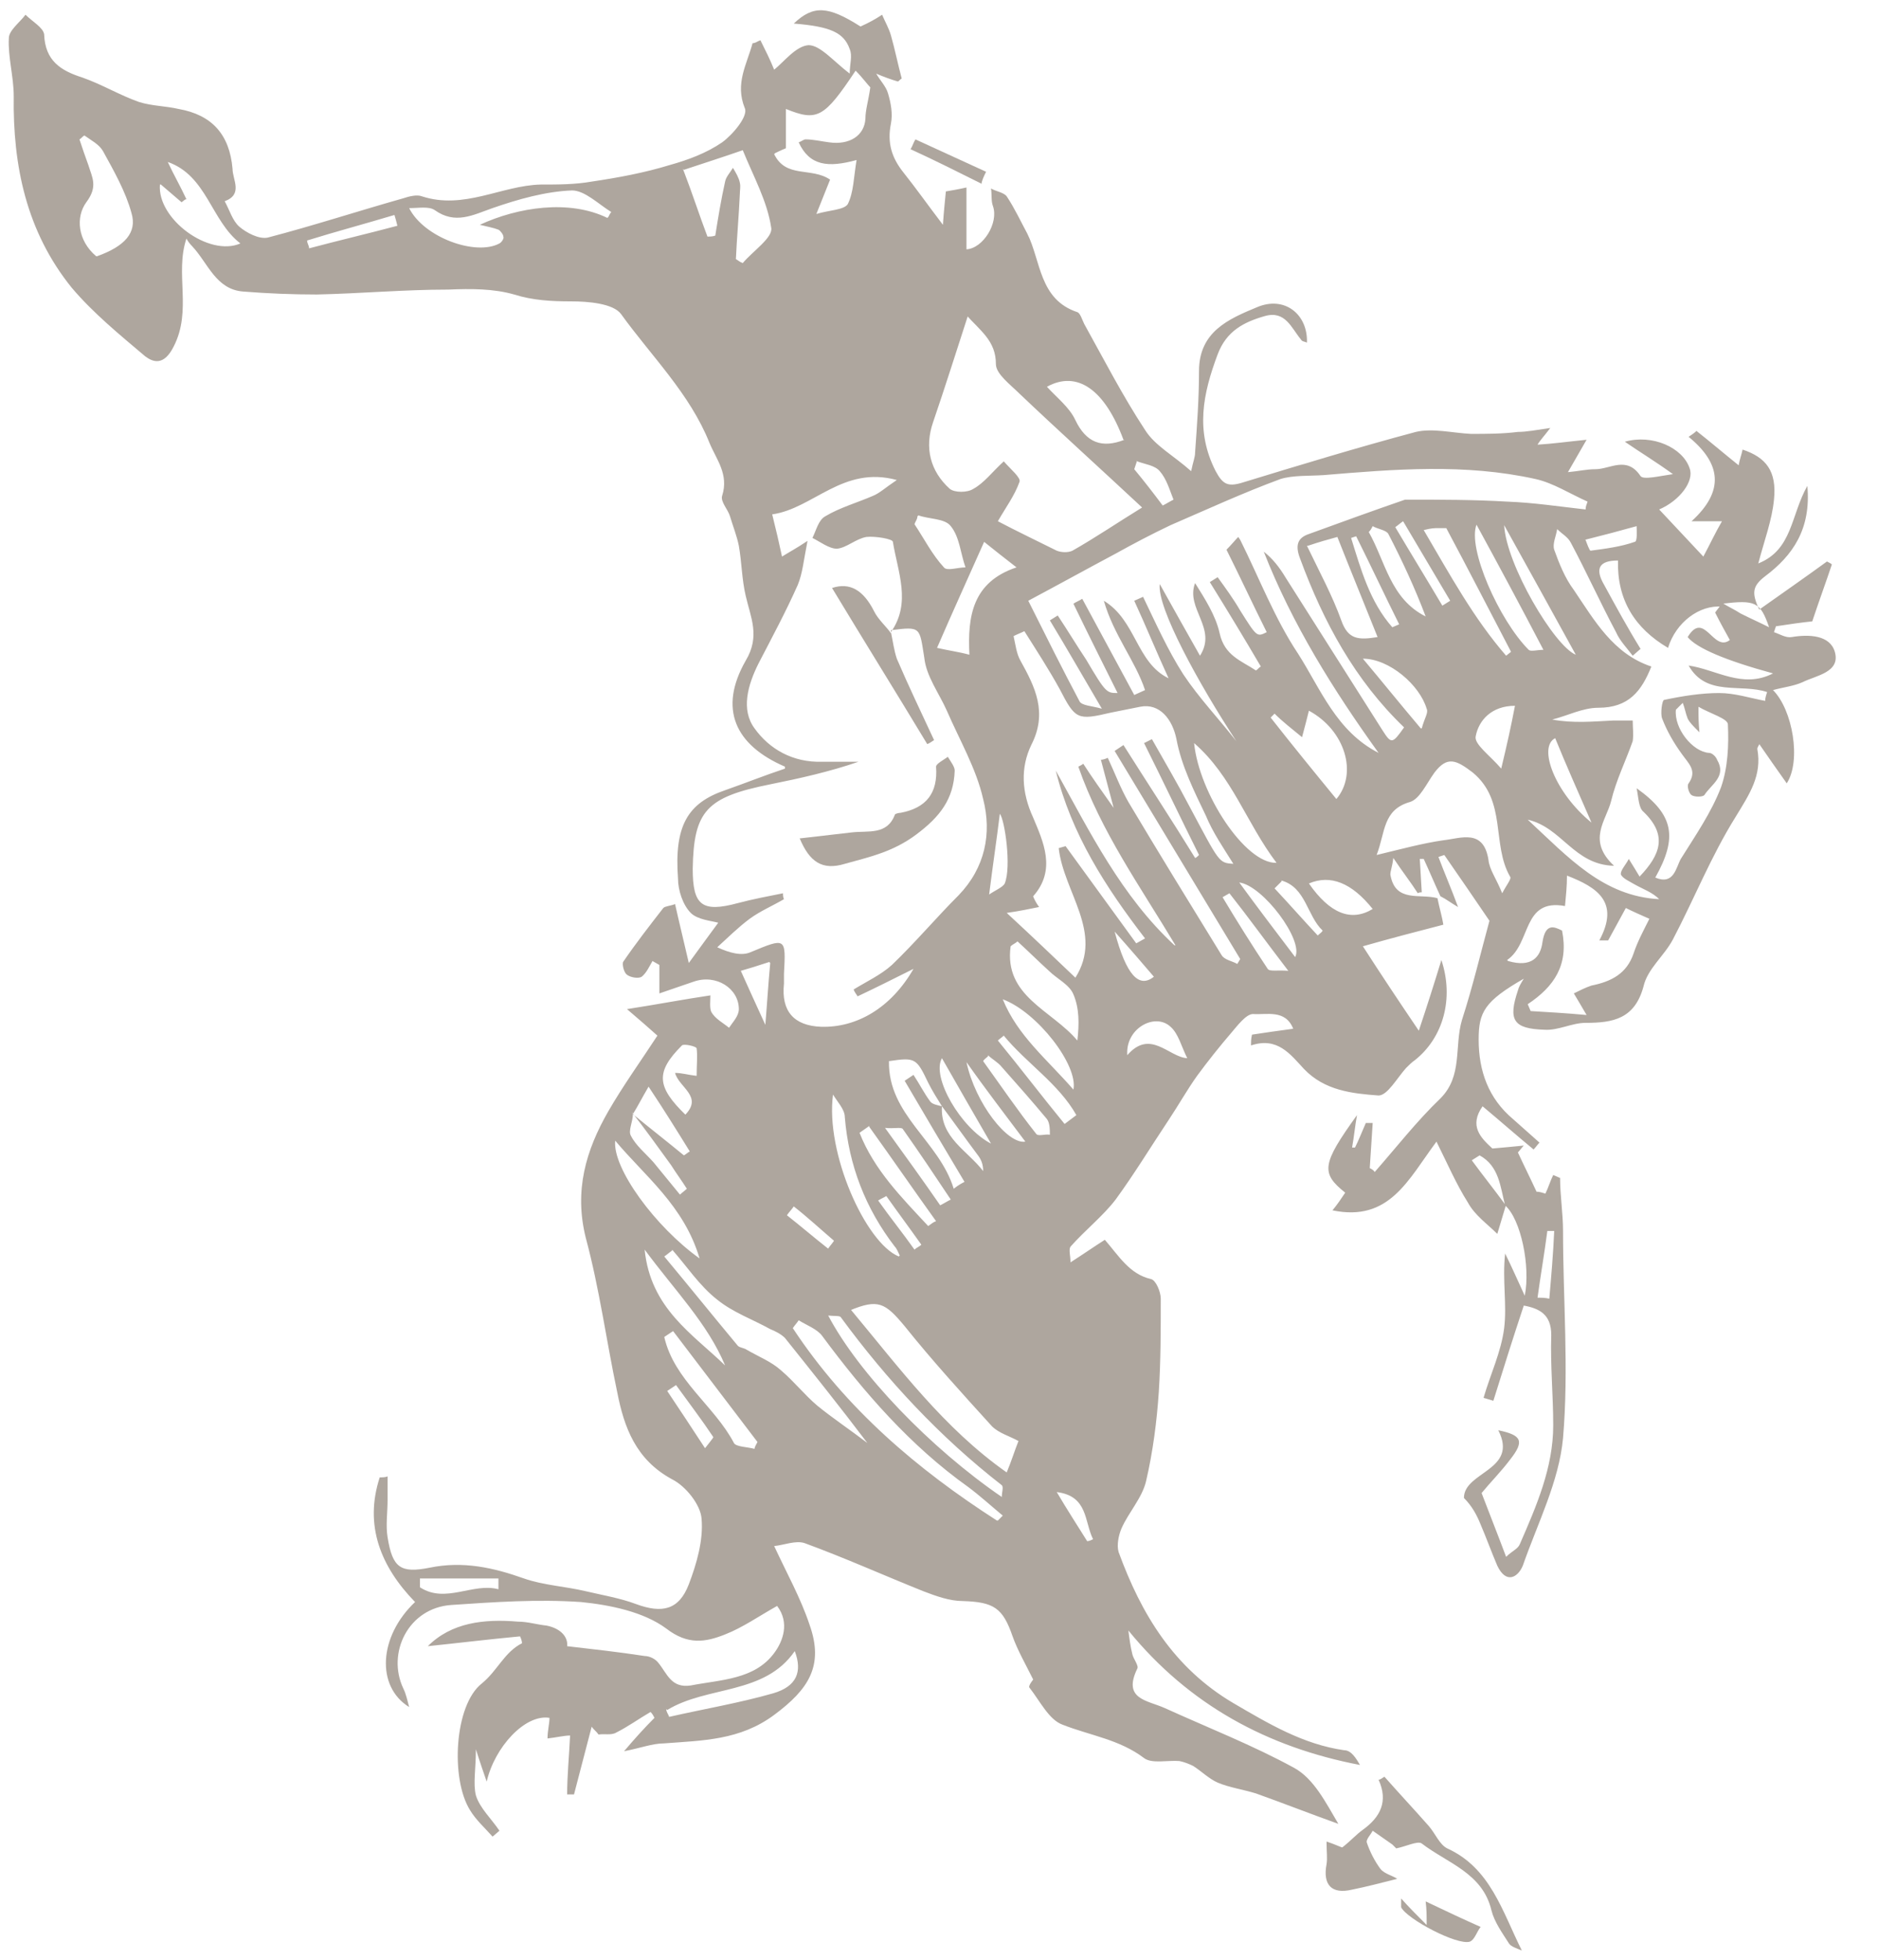 <?xml version="1.0" encoding="UTF-8"?>
<svg xmlns="http://www.w3.org/2000/svg" version="1.1" viewBox="0 0 191.4 199.7">
  <!-- Generator: Adobe Illustrator 28.6.0, SVG Export Plug-In . SVG Version: 1.2.0 Build 709)  -->
  <g>
    <g id="Layer_1">
      <g>
        <path d="M153.5,122.7c-.3,1-.6,2-.9,3-1-1-2.3-1.9-3-3.2-1.2-1.9-2.1-4-3.2-6.2-2.9,3.9-4.8,8.2-10.6,7,.5-.6.9-1.2,1.3-1.8-2.5-2-2.4-2.9,1.2-7.9-.2,1.1-.3,2.2-.5,3.3.1,0,.2,0,.3,0,.4-.8.7-1.6,1.1-2.5.2,0,.4,0,.7,0-.1,1.5-.2,3.1-.3,4.6.2.1.4.2.5.4,2.2-2.5,4.3-5.2,6.7-7.5,2.3-2.3,1.4-5.3,2.2-8,1.1-3.4,1.9-6.8,2.8-10.1-1.5-2.2-3-4.4-4.6-6.7l-.6.2c.6,1.6,1.3,3.2,2,5.1-.7-.4-1.2-.8-1.8-1.1-.6-1.3-1.1-2.5-1.7-3.8-.1,0-.3,0-.4,0l.2,3.4c-.1,0-.3,0-.4.1-.7-1.1-1.5-2.1-2.5-3.6-.1.9-.3,1.3-.3,1.7.5,2.9,3,1.9,4.8,2.4.2,1,.5,2,.6,2.7-2.7.7-5.4,1.4-8.2,2.2,2,3.1,3.6,5.5,5.7,8.6.9-2.7,1.6-4.9,2.3-7.2,1.3,3.9.2,7.9-2.7,10.2-.3.2-.6.5-.9.8-.9,1-1.9,2.8-2.8,2.8-2.7-.2-5.5-.5-7.6-2.7-1.4-1.5-2.7-3.3-5.4-2.4,0-.4,0-.7.1-1.1,1.3-.2,2.7-.4,4.2-.6-.8-2-2.7-1.4-4.1-1.5-.7,0-1.6,1.2-2.2,1.9-1.2,1.4-2.4,2.9-3.5,4.4-1,1.4-1.9,3-2.9,4.5-1.8,2.7-3.5,5.5-5.4,8.1-1.3,1.7-3.1,3.1-4.6,4.8-.2.3,0,.9,0,1.6,1.4-.9,2.4-1.6,3.5-2.3,1.4,1.6,2.5,3.5,4.7,4,.5.1,1,1.3,1,2,0,3.2,0,6.4-.2,9.5-.2,3-.6,6.1-1.3,9.1-.4,1.7-1.8,3.2-2.5,4.8-.3.7-.5,1.7-.3,2.4,2.3,6.3,5.6,11.8,11.7,15.4,3.6,2.1,7.1,4.2,11.3,4.8.7,0,1.2.8,1.6,1.5-9.4-1.8-17.4-6.1-23.6-13.7.1.8.2,1.6.4,2.4.1.5.7,1.2.5,1.5-1.5,3.1,1,3.2,2.8,4,4.4,2,9,3.8,13.2,6.1,2,1.1,3.2,3.5,4.5,5.7-2.8-1-5.6-2.1-8.4-3.1-1.3-.4-2.7-.6-3.9-1.1-.9-.4-1.7-1.2-2.5-1.7-.4-.2-.9-.4-1.4-.5-1.2-.1-2.8.3-3.6-.3-2.5-1.9-5.5-2.3-8.3-3.4-1.4-.5-2.3-2.4-3.4-3.8-.1-.2.4-.8.4-.8-.8-1.6-1.6-3-2.1-4.4-1-2.9-1.9-3.5-5.1-3.6-1.3,0-2.7-.5-4-1-4-1.6-8-3.4-12.1-4.9-.9-.3-2.1.2-3.1.3,1.3,2.8,2.7,5.3,3.6,8,1.5,4.2-.1,6.6-3.6,9.2-3.5,2.6-7.3,2.6-11.2,2.9-1.2,0-2.5.5-4.1.8,1.1-1.3,2.1-2.4,3.1-3.4-.1-.2-.2-.4-.4-.6-1.2.7-2.3,1.5-3.5,2.1-.5.3-1.2.1-1.8.2-.2-.3-.5-.5-.7-.8-.6,2.3-1.2,4.6-1.8,6.9-.2,0-.5,0-.7,0,0-1.9.2-3.9.3-6-.6,0-1.4.2-2.3.3,0-.8.2-1.5.2-2.1-2.5-.4-5.6,3-6.4,6.5-.3-.9-.6-1.7-1.1-3.3,0,2-.3,3.5,0,4.7.4,1.3,1.6,2.4,2.4,3.6l-.7.6c-.8-.9-1.7-1.7-2.3-2.7-2-3.2-1.6-10.7,1.2-12.9,1.6-1.3,2.3-3.2,4.1-4.1,0-.2-.1-.5-.2-.7-3.2.3-6.5.7-9.4,1,2.4-2.4,5.7-2.8,9.2-2.5,1,0,1.9.3,2.9.4,1.5.3,2.2,1.2,2.1,2.1,2.6.3,5.3.6,7.9,1,.5,0,1.1.3,1.4.7.9,1.1,1.3,2.6,3.3,2.3,3.1-.6,6.5-.6,8.5-3.3.9-1.2,1.6-3.1.3-4.8-1.8,1-3.5,2.2-5.3,2.9-2,.8-3.8,1.1-6-.6-2.3-1.7-5.7-2.4-8.7-2.7-4.4-.3-8.8,0-13.2.3-4.4.3-6.6,4.9-4.9,8.5.3.6.4,1.2.6,1.9-3.4-2.1-3.1-7.2.6-10.7-3.5-3.6-5.2-7.8-3.6-12.7.3,0,.6,0,.8-.1,0,.8,0,1.6,0,2.4,0,1.3-.2,2.6,0,3.8.5,3.1,1.3,3.7,4.3,3.1,3.4-.7,6.5,0,9.6,1.1,2,.7,4.2.8,6.3,1.3,1.7.4,3.5.7,5.1,1.3,2.7,1,4.4.6,5.4-2,.8-2.1,1.5-4.5,1.3-6.7-.1-1.4-1.6-3.3-3-4-3.7-2-4.9-5.3-5.6-8.9-1.1-5.2-1.8-10.5-3.2-15.7-1.2-4.8,0-8.9,2.3-12.9,1.5-2.6,3.3-5.1,5-7.7-.9-.8-1.8-1.6-3.1-2.7,3.2-.5,5.8-1,8.5-1.4,0,.5-.1,1.3.1,1.7.4.7,1.2,1.1,1.8,1.6.4-.6,1-1.2,1-1.9,0-2.1-2.3-3.6-4.6-2.8-1.2.4-2.3.8-3.5,1.2v-2.9c-.2-.1-.5-.3-.7-.4-.3.5-.6,1.2-1.1,1.6-.3.2-1.1.1-1.5-.2-.3-.2-.5-1-.4-1.3,1.3-1.9,2.7-3.7,4.1-5.5.2-.2.7-.2,1.2-.4.4,1.8.8,3.4,1.4,6,1.3-1.8,2.2-3,3-4.1-.7-.2-2.1-.3-2.8-1-.8-.8-1.3-2.3-1.3-3.5-.4-5.4,1-7.7,4.8-9,2-.7,4-1.5,6.1-2.2,0,.1,0-.1,0-.2-5.1-2.2-6.8-5.9-4-10.8,1.5-2.5.5-4.4,0-6.6-.4-1.7-.4-3.4-.7-5.1-.2-1-.6-2-.9-3-.2-.7-1-1.5-.8-2.1.7-2.2-.6-3.7-1.3-5.4-2-5-5.9-8.8-9-13.1-.8-1.1-3.4-1.3-5.1-1.3-2,0-3.9-.1-5.8-.7-2.1-.6-4.4-.6-6.7-.5-4.5,0-8.9.4-13.4.5-2.5,0-5-.1-7.5-.3-2.8-.2-3.6-2.9-5.2-4.6-.3-.3-.5-.6-.6-.8-1.2,3.6.6,7.3-1.3,11-1,2-2.1,1.6-2.9,1-2.6-2.2-5.3-4.4-7.5-7C2.7,23.6,1.3,16.9,1.4,9.8c0-2-.6-4-.5-5.9,0-.8,1.1-1.6,1.7-2.4.7.7,1.8,1.3,1.9,2,.1,2.7,1.7,3.7,3.9,4.4,2,.7,3.8,1.8,5.8,2.5,1.3.4,2.7.4,4,.7,3.4.6,5.2,2.6,5.5,6.1,0,1.1,1.1,2.6-.8,3.3.5.9.8,2,1.5,2.6.7.6,2,1.3,2.9,1.1,4.6-1.2,9.2-2.7,13.8-4,.6-.2,1.4-.4,1.9-.2,4.3,1.4,8.1-1.1,12.1-1.2,1.8,0,3.5,0,5.2-.3,2.7-.4,5.4-.9,8-1.7,1.8-.5,3.7-1.2,5.3-2.3,1.1-.8,2.7-2.7,2.3-3.5-1-2.5.2-4.4.8-6.6.3,0,.5-.2.8-.3.5,1,1,2,1.4,3,1-.8,2.2-2.4,3.5-2.5,1.2,0,2.5,1.6,4.2,2.9,0-1,.3-1.8,0-2.5-.6-1.7-2-2.3-5.7-2.6,2-1.9,3.5-1.8,6.8.3.9-.4,1.6-.8,2.2-1.2.3.7.7,1.4.9,2.1.4,1.4.7,2.9,1.1,4.4-.2.1-.3.3-.4.3-.7-.2-1.5-.5-2.2-.8.4.7,1,1.3,1.2,2,.3,1,.5,2.1.3,3.1-.4,2,.1,3.5,1.3,5,1.2,1.5,2.4,3.2,4,5.3.1-1.5.2-2.3.3-3.4.6-.1,1.2-.2,2.1-.4v6.3c1.7-.1,3.3-2.7,2.7-4.4-.2-.5-.1-1.2-.2-1.8.5.3,1.3.4,1.6.8.8,1.2,1.4,2.5,2.1,3.8,1.4,2.8,1.2,6.7,5.1,8,.3.1.5.8.7,1.2,2,3.6,3.9,7.3,6.2,10.8,1,1.6,2.9,2.6,4.7,4.2.2-1,.4-1.4.4-1.9.2-2.8.4-5.5.4-8.3,0-4,3-5.3,5.9-6.5,2.8-1.2,5.2.7,5.1,3.6-.2-.1-.5-.1-.6-.3-1-1.2-1.6-3-3.7-2.4-2.1.6-3.9,1.5-4.8,3.9-1.5,4-2.3,7.8-.2,11.9.7,1.3,1.2,1.6,2.6,1.2,5.9-1.8,11.8-3.6,17.8-5.2,1.7-.4,3.7.1,5.6.2,1.6,0,3.2,0,4.8-.2.9,0,1.9-.2,3.3-.4-.6.8-1,1.2-1.3,1.7,1.6-.1,3-.3,5-.5-.7,1.2-1.2,2.1-1.9,3.3,1.1-.1,1.9-.3,2.8-.3,1.5,0,3.2-1.4,4.6.7.3.4,1.9,0,3.3-.2-1.8-1.3-3.3-2.2-4.9-3.3,2.8-.8,5.9.6,6.6,2.7.5,1.3-1,3.3-3.1,4.2,1.5,1.6,2.9,3.1,4.5,4.8.7-1.3,1.2-2.4,1.9-3.6h-3.1c3.4-3.1,3-5.9-.3-8.6.3-.2.6-.4.8-.6,1.4,1.1,2.8,2.3,4.3,3.5.1-.6.3-1.1.4-1.6,2.4.8,3.5,2.2,3.2,5.1-.2,2.1-1,4.2-1.6,6.5,3.5-1.4,3.3-4.9,5-7.9.4,4.4-1.5,7.1-4.3,9.2-1.3,1-1.4,1.7-.6,3.4,2.4-1.7,4.7-3.3,6.9-4.9.2.1.4.2.5.3-.6,1.8-1.3,3.7-2,5.8-1,.1-2.4.3-3.7.5l-.2.6c.6.2,1.2.6,1.8.5,1.8-.3,3.9-.2,4.4,1.5.6,2.1-1.9,2.4-3.3,3.1-.9.4-1.9.5-3,.8,2,2,2.9,7.2,1.4,9.5-1-1.4-1.9-2.7-2.8-4,0,.1-.2.3-.2.5.5,2.7-.8,4.6-2.2,6.9-2.5,4-4.2,8.3-6.4,12.5-.9,1.7-2.6,3-3,4.8-.9,3.3-3.1,3.7-5.9,3.7-1.4,0-2.8.8-4.2.7-3.2-.1-3.7-1-2.7-4,.1-.4.3-.7.6-1.2-4,2.3-4.6,3.4-4.6,6.2,0,3.2,1,6,3.5,8.1.9.8,1.8,1.6,2.7,2.4-.2.2-.4.5-.6.7-1.7-1.4-3.4-2.9-5.2-4.4-1.4,2-.2,3.2,1,4.3,1.2-.1,2.2-.2,3.2-.3-.2.2-.4.5-.6.7.6,1.3,1.3,2.7,1.9,4,.3,0,.6.1.9.2.3-.6.5-1.3.8-1.9l.7.3c0,1.8.3,3.6.3,5.4,0,7,.6,14.1,0,21.1-.4,4.4-2.6,8.7-4.1,13-.5,1.2-1.7,1.9-2.6,0-.6-1.4-1.1-2.8-1.7-4.2-.4-1-.9-1.9-1.7-2.7,0-2.7,5.6-2.8,3.5-6.9,2.4.5,2.7,1.1,1.2,3-.9,1.2-2,2.3-2.9,3.4.8,2.1,1.6,4.1,2.5,6.5.6-.6,1.2-.8,1.4-1.3,1.7-3.9,3.4-7.8,3.4-12.1,0-3.1-.3-6.1-.2-9.2,0-2.1-1.2-2.7-2.8-3-1.1,3.3-2.1,6.5-3.1,9.7-.3-.1-.7-.2-1-.3.7-2.4,1.8-4.7,2.1-7.1.3-2.4-.2-4.9.1-7.6.7,1.4,1.3,2.8,2,4.3.6-3-.4-7.8-2-9.2-.5-1.9-.6-4-2.6-5.1-.3.2-.5.3-.8.5,1.1,1.5,2.3,3,3.4,4.5ZM64.5,113.5c1.7,1.4,3.5,2.8,5.2,4.2.2-.1.4-.3.6-.4-1.3-2.1-2.6-4.2-4.2-6.6-.7,1.2-1.1,2-1.6,2.8,0,.8-.5,1.7-.2,2.2.5,1,1.5,1.8,2.3,2.7.9,1.1,1.8,2.2,2.7,3.3.2-.2.5-.4.7-.6-.5-.8-1.1-1.6-1.6-2.4-1.3-1.8-2.6-3.6-4-5.4ZM96,112.7c-.2,3.2,2.6,4.5,4.2,6.6,0-.7-.2-1.2-.6-1.7-1.2-1.6-2.4-3.3-3.6-4.9-.5-.8-1-1.6-1.4-2.4-1.2-2.5-1.3-2.6-4-2.2-.1,5.5,5.1,8.1,6.6,13,.5-.4.9-.6,1.1-.7-2.1-3.5-4.1-6.9-6.1-10.3.3-.2.6-.4.9-.6.6.9,1.1,1.9,1.7,2.7.2.3.8.4,1.2.5ZM175.5,61.8c-2.3-.2-4.7,1.6-5.5,4.2-3.4-2-5.2-4.9-5.1-8.9-1.9,0-2.4.8-1.4,2.5,1.2,2.2,2.4,4.4,3.7,6.5l-.8.7c-.6-.8-1.3-1.5-1.7-2.4-1.6-3-3-6.1-4.6-9.1-.3-.6-.9-.9-1.4-1.4-.1.7-.5,1.5-.3,2.1.5,1.4,1.1,2.9,2,4.1,2.1,3.1,4,6.5,7.9,7.8-1,2.5-2.3,4.2-5.4,4.2-1.6,0-3.1.8-4.7,1.2,2.1.4,4.2.2,6.2.1.7,0,1.3,0,2,0,0,.7.1,1.4,0,2.1-.7,2-1.7,4-2.2,6.1-.5,2-2.5,4,.3,6.6-4.1-.1-5.3-3.9-8.8-4.7,4.2,3.9,7.7,7.8,13.4,8.1-.7-.7-1.6-1-2.5-1.5-.5-.3-1.2-.6-1.4-1-.1-.4.5-1,.8-1.6.5.8.8,1.3,1.1,1.8,2.1-2.2,2.9-4.2.4-6.6-.5-.4-.5-1.4-.7-2.4,3.8,2.7,4.2,5,1.9,9.1,1.9.8,2.1-1,2.6-1.9,1.5-2.4,3.1-4.7,4.1-7.3.7-2,.8-4.3.7-6.4,0-.6-1.8-1.1-3-1.8,0,1,0,1.5.1,2.6-.7-.7-1-1-1.2-1.4-.2-.5-.3-1.1-.5-1.6-.2.2-.5.5-.7.7-.2,1.9,1.7,4.3,3.4,4.4.3,0,.7.4.8.7,1,1.7-.6,2.5-1.3,3.6-.2.2-1,.2-1.3,0-.3-.2-.5-1-.3-1.2.9-1.3,0-2-.7-3-.8-1.1-1.5-2.3-2-3.6-.2-.5,0-1.9.2-1.9,1.9-.4,3.8-.7,5.6-.7,1.6,0,3.1.5,4.7.8,0-.3.1-.6.2-.9-2.7-.9-6.2.5-8-2.7,2.8.4,5.5,2.4,8.6.8q-7.3-2-8.7-3.7c1.7-2.8,2.6,1.6,4.3.3-.5-.9-1-1.8-1.5-2.8.2-.3.5-.6.7-1,.6.4,1.3.7,1.9,1.1,1,.5,1.9.9,2.9,1.4-.9-2.6-1.4-2.8-4.8-2.4ZM90.8,64.4h0c2.1-3,.7-6.1.2-9.2,0-.3-1.8-.6-2.7-.5-1.1.2-2,1.1-3,1.2-.8,0-1.7-.7-2.5-1.1.4-.8.6-1.8,1.3-2.2,1.5-.9,3.3-1.4,4.9-2.1.7-.3,1.2-.8,2.4-1.6-5.5-1.5-8.5,2.9-12.7,3.5.4,1.6.7,2.9,1,4.3.8-.5,1.4-.8,2.6-1.6-.4,2-.5,3.3-1,4.5-1.2,2.7-2.6,5.3-4,8-1.1,2.2-1.8,4.7-.4,6.6,1.5,2.1,3.9,3.5,6.9,3.4,1.2,0,2.5,0,3.7,0-2.9,1-6,1.7-9,2.3-6.5,1.3-7.8,2.7-7.9,8.6,0,3.7.9,4.5,4.6,3.5,1.5-.4,3.1-.7,4.6-1,0,.2,0,.4.1.6-1.2.7-2.4,1.2-3.5,2-1.2.9-2.2,1.9-3.3,2.9,1.3.6,2.5.9,3.4.5,3.6-1.5,3.6-1.5,3.4,2.2,0,.3,0,.6,0,1-.3,2.8,1,4.3,3.8,4.4,3.6.1,7.1-1.9,9.4-5.9-2.2,1.1-4,2-5.7,2.8-.1-.2-.3-.4-.4-.7,1.3-.8,2.8-1.5,3.9-2.5,2.4-2.3,4.5-4.8,6.8-7.1,2.7-2.8,3.4-6.3,2.5-9.8-.7-3.1-2.4-6-3.7-9-.8-1.8-2.1-3.5-2.3-5.4-.5-3.1-.3-3.2-3.4-2.8ZM126.4,55c1.9,3.8,3.5,8,5.9,11.6,2.3,3.6,3.9,7.9,8.2,10.1-4.6-6.4-8.8-13.1-11.7-20.5.9.7,1.6,1.6,2.2,2.6,3.3,5.2,6.6,10.4,9.9,15.6.9,1.4,1,1.4,2.2-.3-5-4.8-8.2-10.7-10.6-17.2-.5-1.3-.3-2.1.9-2.5,3.3-1.2,6.6-2.4,9.8-3.5,0,0,.2,0,.2,0,3.4,0,6.8,0,10.2.2,2.7.1,5.3.5,8,.8,0-.3.1-.5.2-.8-1.8-.8-3.5-1.9-5.3-2.3-7.2-1.6-14.4-1-21.6-.4-1.5.1-3.1,0-4.4.4-3.8,1.4-7.5,3.1-11.2,4.7-1.9.9-3.8,1.9-5.6,2.9-3,1.6-5.9,3.2-8.9,4.8,1.9,3.8,3.5,7,5.2,10.2.2.5,1.3.5,2.3.8-2-3.4-3.6-6.2-5.3-9l.8-.5c1,1.5,1.9,3,2.9,4.5,2,3.4,2.1,3.4,3.2,3.4-1.5-3-3-6-4.5-9.1.3-.2.6-.3.9-.5,1.8,3.3,3.5,6.5,5.3,9.8l1.1-.5c-1-3-3.2-5.6-4.2-9.1,3.3,2,3.3,6.3,6.6,7.9-1.2-2.6-2.3-5.3-3.5-7.9l.9-.4c1.3,2.7,2.5,5.4,4.1,7.9,1.6,2.4,3.6,4.5,5.4,6.8-3.8-5.8-8.1-13.6-7.8-16,1.5,2.7,2.8,5,4.1,7.3,1.8-2.8-1.5-4.8-.5-7.4,1,1.6,2.1,3.3,2.5,5.1.5,2.3,2.2,2.8,3.7,3.8.2-.1.3-.3.5-.4-1.7-2.9-3.4-5.7-5.2-8.6l.8-.5c.8,1.1,1.6,2.2,2.3,3.4,1.7,2.7,1.7,2.7,2.7,2.2-1.4-2.8-2.7-5.6-4.1-8.4.5-.5.9-1,1.2-1.3ZM119.8,96.3c-3.6-6-7.6-11.6-9.9-18.2.2-.1.4-.2.5-.3.9,1.4,1.9,2.8,3.1,4.5-.5-1.9-.9-3.4-1.3-4.9.2,0,.5-.1.7-.2.7,1.5,1.3,3.1,2.1,4.5,3.1,5.2,6.3,10.4,9.5,15.6.3.5,1.1.6,1.6.9l.3-.5c-4.3-7.1-8.5-14.1-12.8-21.2.3-.2.6-.4.9-.6,2.4,3.8,4.9,7.6,7.3,11.5.1,0,.3-.2.4-.3-1.9-3.8-3.7-7.6-5.6-11.4l.8-.4c1.3,2.3,2.6,4.5,3.8,6.8,3.1,5.8,3,5.8,4.5,5.9-1-1.6-2.1-3.2-2.8-4.9-1.2-2.5-2.5-5.1-3-7.8-.4-2-1.7-3.7-3.7-3.3-1,.2-2,.4-3,.6-3.4.8-3.6.7-5.2-2.4-1.1-2-2.4-4-3.6-5.9-.4.2-.7.3-1.1.5.2.9.3,1.8.7,2.5,1.5,2.7,2.8,5.3,1.1,8.6-1.1,2.3-1,4.8.2,7.4,1,2.4,2.4,5.3,0,8,0,.1.3.7.6,1.1-1,.2-1.9.4-3.3.6,2.6,2.4,4.9,4.6,7,6.6,2.9-4.6-1.2-8.7-1.7-13.2l.7-.2c2.4,3.3,4.8,6.6,7.2,9.9l.9-.5c-4-5.2-7.5-10.6-9.1-17.1,3.5,6.3,6.7,12.8,12.1,17.8ZM98.7,32c-1.3,4-2.4,7.5-3.6,11-.9,2.6-.3,5,1.7,6.8.5.4,1.8.4,2.4,0,1.1-.6,1.9-1.7,3.1-2.8.7.8,1.8,1.7,1.6,2.1-.5,1.4-1.4,2.6-2.2,4,1.9,1,4,2,6,3,.5.2,1.2.2,1.6,0,2.3-1.3,4.5-2.8,7.1-4.4-4.4-4.1-8.5-7.8-12.5-11.6-.9-.9-2.4-2-2.4-3,0-2.4-1.6-3.4-3.1-5.1ZM153.7,97.9c2.4.7,3.3-.4,3.5-1.9.3-2,1.2-1.6,2-1.2.7,3.5-.8,5.7-3.5,7.5.1.2.2.5.3.7,1.7.1,3.5.2,5.7.4-.7-1.2-1-1.7-1.3-2.2.6-.3,1.2-.6,1.8-.8,2-.4,3.6-1.2,4.3-3.3.4-1.2,1-2.3,1.6-3.5-.9-.4-1.6-.7-2.4-1.1-.6,1.1-1.2,2.2-1.8,3.3-.3,0-.6,0-.9,0,2.1-3.9-.2-5.4-3.3-6.6,0,1.1-.1,2-.2,3.1-4.4-.8-3.4,3.8-5.9,5.5ZM153.1,91c.4-.8,1-1.5.8-1.7-1.9-3.3-.3-7.7-3.8-10.6-1.7-1.3-2.6-1.7-3.9,0-.8,1.1-1.5,2.7-2.5,3-2.8.8-2.5,3.1-3.4,5.4,2.5-.6,4.7-1.2,6.8-1.5,1.8-.2,4.1-1.2,4.6,2,.1,1,.8,1.9,1.4,3.4ZM86.7,133.4c5,6,9.5,12.1,15.9,16.6.5-1.2.8-2.2,1.2-3.2-.9-.5-2-.8-2.7-1.5-3-3.3-6.1-6.7-8.9-10.2-2-2.4-2.7-2.8-5.6-1.6ZM78.9,15.7c1.2,2.5,3.8,1.3,5.7,2.6-.4,1-.8,2-1.4,3.5,1.3-.4,2.8-.4,3.2-1,.6-1.2.6-2.7.9-4.5-2.9.8-4.8.6-5.9-1.8.3-.1.5-.3.7-.3.8,0,1.6.2,2.4.3,2.1.3,3.6-.7,3.7-2.4,0-.9.3-1.8.5-3.2-.3-.3-.8-1-1.5-1.7-3.2,4.8-3.9,5.2-7.1,3.9v4c0,0-.5.2-1.1.5ZM68.5,127.4c-.3.2-.5.4-.8.6,2.5,3,5,6.1,7.5,9.1.2.2.6.2.9.4,1.2.7,2.5,1.2,3.5,2.1,1.3,1.1,2.4,2.5,3.7,3.6,1.6,1.3,3.4,2.5,5.1,3.8-2.8-3.7-5.6-7.2-8.4-10.7-.4-.4-1-.7-1.5-.9-1.8-1-3.8-1.7-5.4-3-1.8-1.4-3.1-3.4-4.6-5.1ZM69.6,17.2c1,2.6,1.7,4.8,2.5,6.9.3,0,.5,0,.8-.1.3-1.9.6-3.7,1-5.5.1-.5.5-.9.8-1.4.3.5.6,1,.7,1.5.1.4,0,.8,0,1.2-.1,2.2-.3,4.4-.4,6.6.2.1.4.3.7.4,1-1.2,3.1-2.6,2.9-3.6-.4-2.7-1.8-5.2-2.9-7.9-2,.7-3.9,1.3-6,2ZM101.7,154.9c.2-.2.3-.3.5-.5-1.2-1-2.3-2-3.5-2.9-5.9-4.2-10.6-9.6-14.9-15.4-.5-.7-1.6-1.1-2.4-1.6-.2.3-.4.5-.6.8,5.4,8.2,12.7,14.4,20.8,19.6ZM62,22.1c.1-.2.2-.4.3-.5-1.3-.8-2.7-2.2-4-2.2-2.7.1-5.5.9-8.1,1.8-2,.7-3.8,1.7-5.9.2-.6-.4-1.6-.2-2.6-.2,1.5,3,6.8,4.9,9.2,3.6.2-.1.5-.5.4-.7,0-.2-.3-.6-.5-.7-.5-.2-1.1-.3-1.9-.5,3.9-1.8,9.1-2.6,13-.7ZM9.9,26.1c2.8-1,4.1-2.4,3.5-4.4-.6-2.2-1.8-4.3-2.9-6.3-.4-.7-1.2-1.1-1.9-1.6-.2.1-.3.3-.5.4.3.9.6,1.8.9,2.6.4,1.3,1,2.2-.2,3.8-1.1,1.5-.9,3.9,1,5.5ZM84.4,134c3.1,5.9,10.4,13.5,17.7,18.5,0-.5.2-1,0-1.2-6.3-4.9-11.7-10.7-16.4-17.1-.1-.2-.7-.1-1.4-.2ZM103.7,95.9c-.2.2-.5.3-.7.5-.7,5.1,4.2,6.5,6.8,9.6.2-1.7.2-3.3-.4-4.7-.4-1-1.7-1.6-2.5-2.4-1.1-1-2.1-2-3.2-3ZM133.2,55.6c1.3,2.7,2.6,5.1,3.5,7.6.7,2,1.8,2,3.7,1.7-1.4-3.5-2.8-6.9-4.1-10.2-1.1.3-1.8.5-3,.9ZM16.3,18.8c-.3,3.5,5,7.4,8.2,6-3-2.3-3.4-6.9-7.4-8.3.6,1.3,1.3,2.5,1.9,3.8-.2,0-.3.2-.5.3-.7-.6-1.4-1.2-2.1-1.8ZM129.8,72.8c-.1.1-.2.2-.3.3,2.2,2.8,4.4,5.5,6.7,8.3,2.2-2.6.9-7-2.8-9-.2.8-.4,1.6-.7,2.7-1.1-.9-2-1.6-2.8-2.4ZM98.8,66.7c-.2-3.9.3-7.4,4.8-8.9-1.3-1-2.3-1.8-3.3-2.6-1.6,3.6-3.2,7.1-4.8,10.8,1.3.3,2.2.4,3.3.7ZM130.1,87.9c-3.1-4.1-4.5-8.8-8.4-12.2.5,5.1,5.2,12.3,8.4,12.2ZM76.9,147.6c0-.2.2-.5.3-.7-2.9-3.8-5.7-7.5-8.6-11.3-.3.2-.6.4-.9.6,1,4.4,5.1,7,7.1,10.8.2.4,1.4.4,2.1.6ZM71.3,128.2c-1.6-5.4-5.6-8.4-8.6-12-.3,2.8,4.1,8.8,8.6,12ZM114.5,44.8c-1.9-5.1-4.7-7.1-7.8-5.4,1,1.1,2.3,2.1,2.9,3.4,1.1,2.3,2.7,2.9,5,2ZM67.9,174.1c0,.3.2.5.3.8,3.5-.8,7.1-1.4,10.6-2.4,2.4-.7,3-2.2,2.2-4.3-3.1,4.5-8.9,3.5-13,6ZM150.5,53.4c-1,2.4,2.3,9.8,5.3,12.8.2.2.9,0,1.5,0-2.3-4.4-4.5-8.5-6.9-12.9ZM153.5,66.8l.5-.4c-2.2-4.2-4.3-8.3-6.6-12.6,0,0-.4,0-.8,0-.4,0-.7,0-1.5.2,2.7,4.6,5.1,9,8.4,12.8ZM91.7,127.9c-.2-.4-.3-.7-.5-.9-3-3.9-4.7-8.3-5.1-13.2,0-.8-.8-1.6-1.2-2.3-.8,5.9,3.3,15.1,6.7,16.5ZM65.7,127.3c.6,6,4.9,8.6,8.2,11.8-1.8-4.3-5.1-7.6-8.2-11.8ZM139.9,92.6q-3.2-4-6.5-2.6,3.2,4.6,6.5,2.6ZM102.2,101.8c1.5,3.7,4.5,6.1,7.2,9.2.5-2.5-3.7-7.9-7.2-9.2ZM93.5,52.6c0,.3-.2.5-.3.8,1,1.5,1.8,3.1,3,4.4.3.4,1.4,0,2.2,0-.5-1.4-.6-3.1-1.5-4.2-.6-.8-2.2-.7-3.3-1.1ZM139.9,53.6c-.1.2-.2.4-.4.6,1.7,3,2.2,6.8,5.8,8.6-1.1-2.9-2.4-5.7-3.8-8.4-.2-.4-1.1-.5-1.6-.8ZM88.6,114.7l-1,.7c1.5,3.8,4.3,6.6,7,9.5.3-.2.5-.4.8-.5-2.3-3.2-4.5-6.4-6.8-9.6ZM144.9,74.2c.3-1.1.7-1.6.5-2-.7-2.4-3.8-5.1-6.5-5.1,2.1,2.5,3.7,4.5,5.9,7.1ZM69.8,113.6c1.9-1.9-.6-2.8-1-4.3.7,0,1.3.2,2.2.3,0-1.1.1-2,0-2.8,0-.2-1.3-.5-1.5-.3-2.7,2.7-2.6,4.2.4,7.1ZM160.6,66.7c-2.3-4.2-4.7-8.5-7.3-13.2.2,4,5.1,12.3,7.3,13.2ZM154.4,71.9c-2.4,0-3.7,1.5-4,3.1-.2.8,1.5,2,2.6,3.3.6-2.5,1-4.3,1.4-6.4ZM100.7,107.6c-.2.2-.4.3-.5.5,1.8,2.5,3.5,5,5.4,7.4.2.3.9,0,1.4.1,0-.5,0-1.2-.3-1.6-1.5-1.8-3-3.5-4.6-5.3-.4-.5-1-.8-1.4-1.2ZM108.5,114.5c.4-.3.8-.6,1.2-.9-1.8-3.2-5.1-5.3-7.4-8.1-.2.2-.4.3-.6.5,2.3,2.8,4.5,5.7,6.8,8.5ZM131.3,98.9c-2.3-3-4.1-5.5-6-7.9l-.7.4c1.5,2.5,3,4.9,4.6,7.3.2.3,1,.1,2.1.2ZM114.8,107.6c2.4-2.9,4.3.1,6.2.2-.6-1.2-.9-2.5-1.7-3.2-1.6-1.5-4.7.2-4.4,3ZM95.8,122.8c.4-.2.7-.4,1.1-.6-1.6-2.4-3.2-4.8-4.9-7.2-.2-.2-.9,0-1.8-.1,2.1,2.9,3.9,5.4,5.7,8ZM132,97.5c.9-1.7-3.3-7.3-5.7-7.6,1.9,2.6,3.8,5.1,5.7,7.6ZM50.8,161.9v-1.1h-8c0,.3,0,.6,0,.9,2.6,1.7,5.4-.5,8,.2ZM31.3,24.5c0,.3.2.5.2.8,3-.8,6-1.5,9-2.3-.1-.4-.2-.8-.3-1.1-3,.9-6,1.7-8.9,2.6ZM101,116.5c-1.8-3.1-3.4-5.9-5-8.7-1.1,1.9,1.9,7.1,5,8.7ZM104.5,116.3c-2.1-2.8-4.1-5.4-6-8.1.9,4.2,4.2,8.4,6,8.1ZM162.2,83.8c-1.4-3.2-2.6-5.9-3.7-8.6-1.8.9,0,5.6,3.7,8.6ZM138.3,54.6l-.6.2c1,3.2,1.9,6.5,4.2,9.1.2-.1.5-.2.7-.3-1.5-3-2.9-6-4.4-9ZM100.7,91.2c.7-.5,1.5-.8,1.7-1.2.7-1.7,0-6.5-.5-7.1-.3,2.5-.7,5.1-1.1,8.3ZM143,53.1c-.3.2-.5.4-.8.6,1.6,2.7,3.2,5.3,4.8,8,.3-.2.5-.3.8-.5-1.6-2.7-3.2-5.4-4.8-8.1ZM71.8,147.6c.3-.4.9-1.1.9-1.2-1.2-1.8-2.5-3.5-3.8-5.3-.3.2-.6.4-.9.6,1.2,1.8,2.4,3.6,3.9,5.9ZM78.4,98c-1.2.4-2.2.7-2.9.9.8,1.8,1.5,3.3,2.5,5.5.2-2.4.3-4.2.5-6.3ZM115.9,46.9l-.3.9c1,1.2,2,2.5,2.9,3.7.4-.2.7-.4,1.1-.6-.4-1-.7-2.1-1.4-2.9-.5-.6-1.5-.7-2.3-1ZM130.6,89.8c-.2.2-.5.5-.7.7,1.5,1.6,2.9,3.2,4.4,4.8.2-.2.4-.3.5-.5-1.6-1.5-1.7-4.4-4.2-5.1ZM161.6,55c.1.3.4,1.1.5,1.1,1.5-.2,3.1-.4,4.5-.9.3,0,.2-1.2.2-1.6-1.8.5-3.3.9-5.3,1.4ZM156.7,132.2c.4,0,.8,0,1.2.1.2-2.3.4-4.6.5-6.9-.2,0-.5,0-.7,0-.3,2.3-.7,4.6-1,6.8ZM110.8,157c.2,0,.4-.1.6-.2-.9-1.8-.5-4.4-3.7-4.8,1,1.7,2.1,3.4,3.1,5ZM90.4,121.8c-.3.2-.6.3-.9.5,1.2,1.7,2.5,3.3,3.7,5,.2-.2.5-.3.7-.5-1.2-1.7-2.4-3.3-3.6-5ZM84.4,127.2c.2-.3.4-.5.6-.8-1.4-1.2-2.7-2.4-4.1-3.5-.2.3-.5.6-.7.9,1.4,1.1,2.8,2.3,4.2,3.4ZM113.6,94.9c1.2,4.5,2.5,5.8,4,4.6-1.2-1.4-2.4-2.8-4-4.6Z" fill="#aea69e"/>
        <path d="M135.2,187.6c.9.3,1.5.6,1.6.6.9-.7,1.4-1.3,2.1-1.8,1.8-1.3,2.6-2.9,1.6-5.1.2,0,.4-.2.6-.3,1.5,1.7,3,3.3,4.5,5,.7.8,1.1,1.9,1.9,2.3,4.4,2,5.6,6.4,7.6,10.4-.5-.2-1.1-.4-1.3-.7-.7-1.1-1.5-2.2-1.8-3.4-.9-3.8-4.5-4.8-7.1-6.8-.4-.3-1.6.3-2.6.5,0,0-.2-.2-.4-.4-.7-.5-1.3-.9-2-1.4-.2.4-.7.9-.6,1.2.3.9.8,1.9,1.4,2.7.4.5,1.3.7,1.7,1-1.6.4-3.1.8-4.6,1.1-2.1.5-3-.5-2.6-2.6.1-.6,0-1.2,0-2.2Z" fill="#aea69e"/>
        <path d="M142.8,193.4c.8.9,1.5,1.6,2.6,2.7,0-1.1,0-1.5-.1-2.4,2.1,1,3.8,1.8,5.6,2.6-.4.5-.6,1.3-1.1,1.5-1.3.4-6.4-2.3-7-3.5,0-.2,0-.4,0-.9Z" fill="#aea69e"/>
        <path d="M100,18.7c-2.4-1.2-4.8-2.4-7.2-3.5.2-.3.3-.7.5-1,2.4,1.1,4.8,2.2,7.2,3.3-.2.4-.4.8-.5,1.3Z" fill="#aea69e"/>
        <path d="M81.6,85.4c1.8-.2,3.5-.4,5.2-.6,1.7-.2,3.6.3,4.4-1.8,0-.1.4-.2.6-.2,2.6-.5,3.8-2,3.6-4.7,0-.3.8-.7,1.2-1,.3.5.7,1,.7,1.4-.1,2.9-1.5,4.7-3.9,6.5-2.4,1.8-4.8,2.3-7.3,3-2.3.7-3.6-.2-4.6-2.6Z" fill="#aea69e"/>
        <path d="M90.8,64.4c.2.9.3,1.8.6,2.7,1.2,2.8,2.5,5.5,3.8,8.3-.2.1-.4.3-.7.4-3.2-5.3-6.5-10.6-9.7-15.9,1.8-.6,3.2.2,4.3,2.4.4.8,1.2,1.5,1.7,2.2,0,0,0,0,0,0Z" fill="#aea69e"/>
      </g>
    </g>
  </g>
</svg>